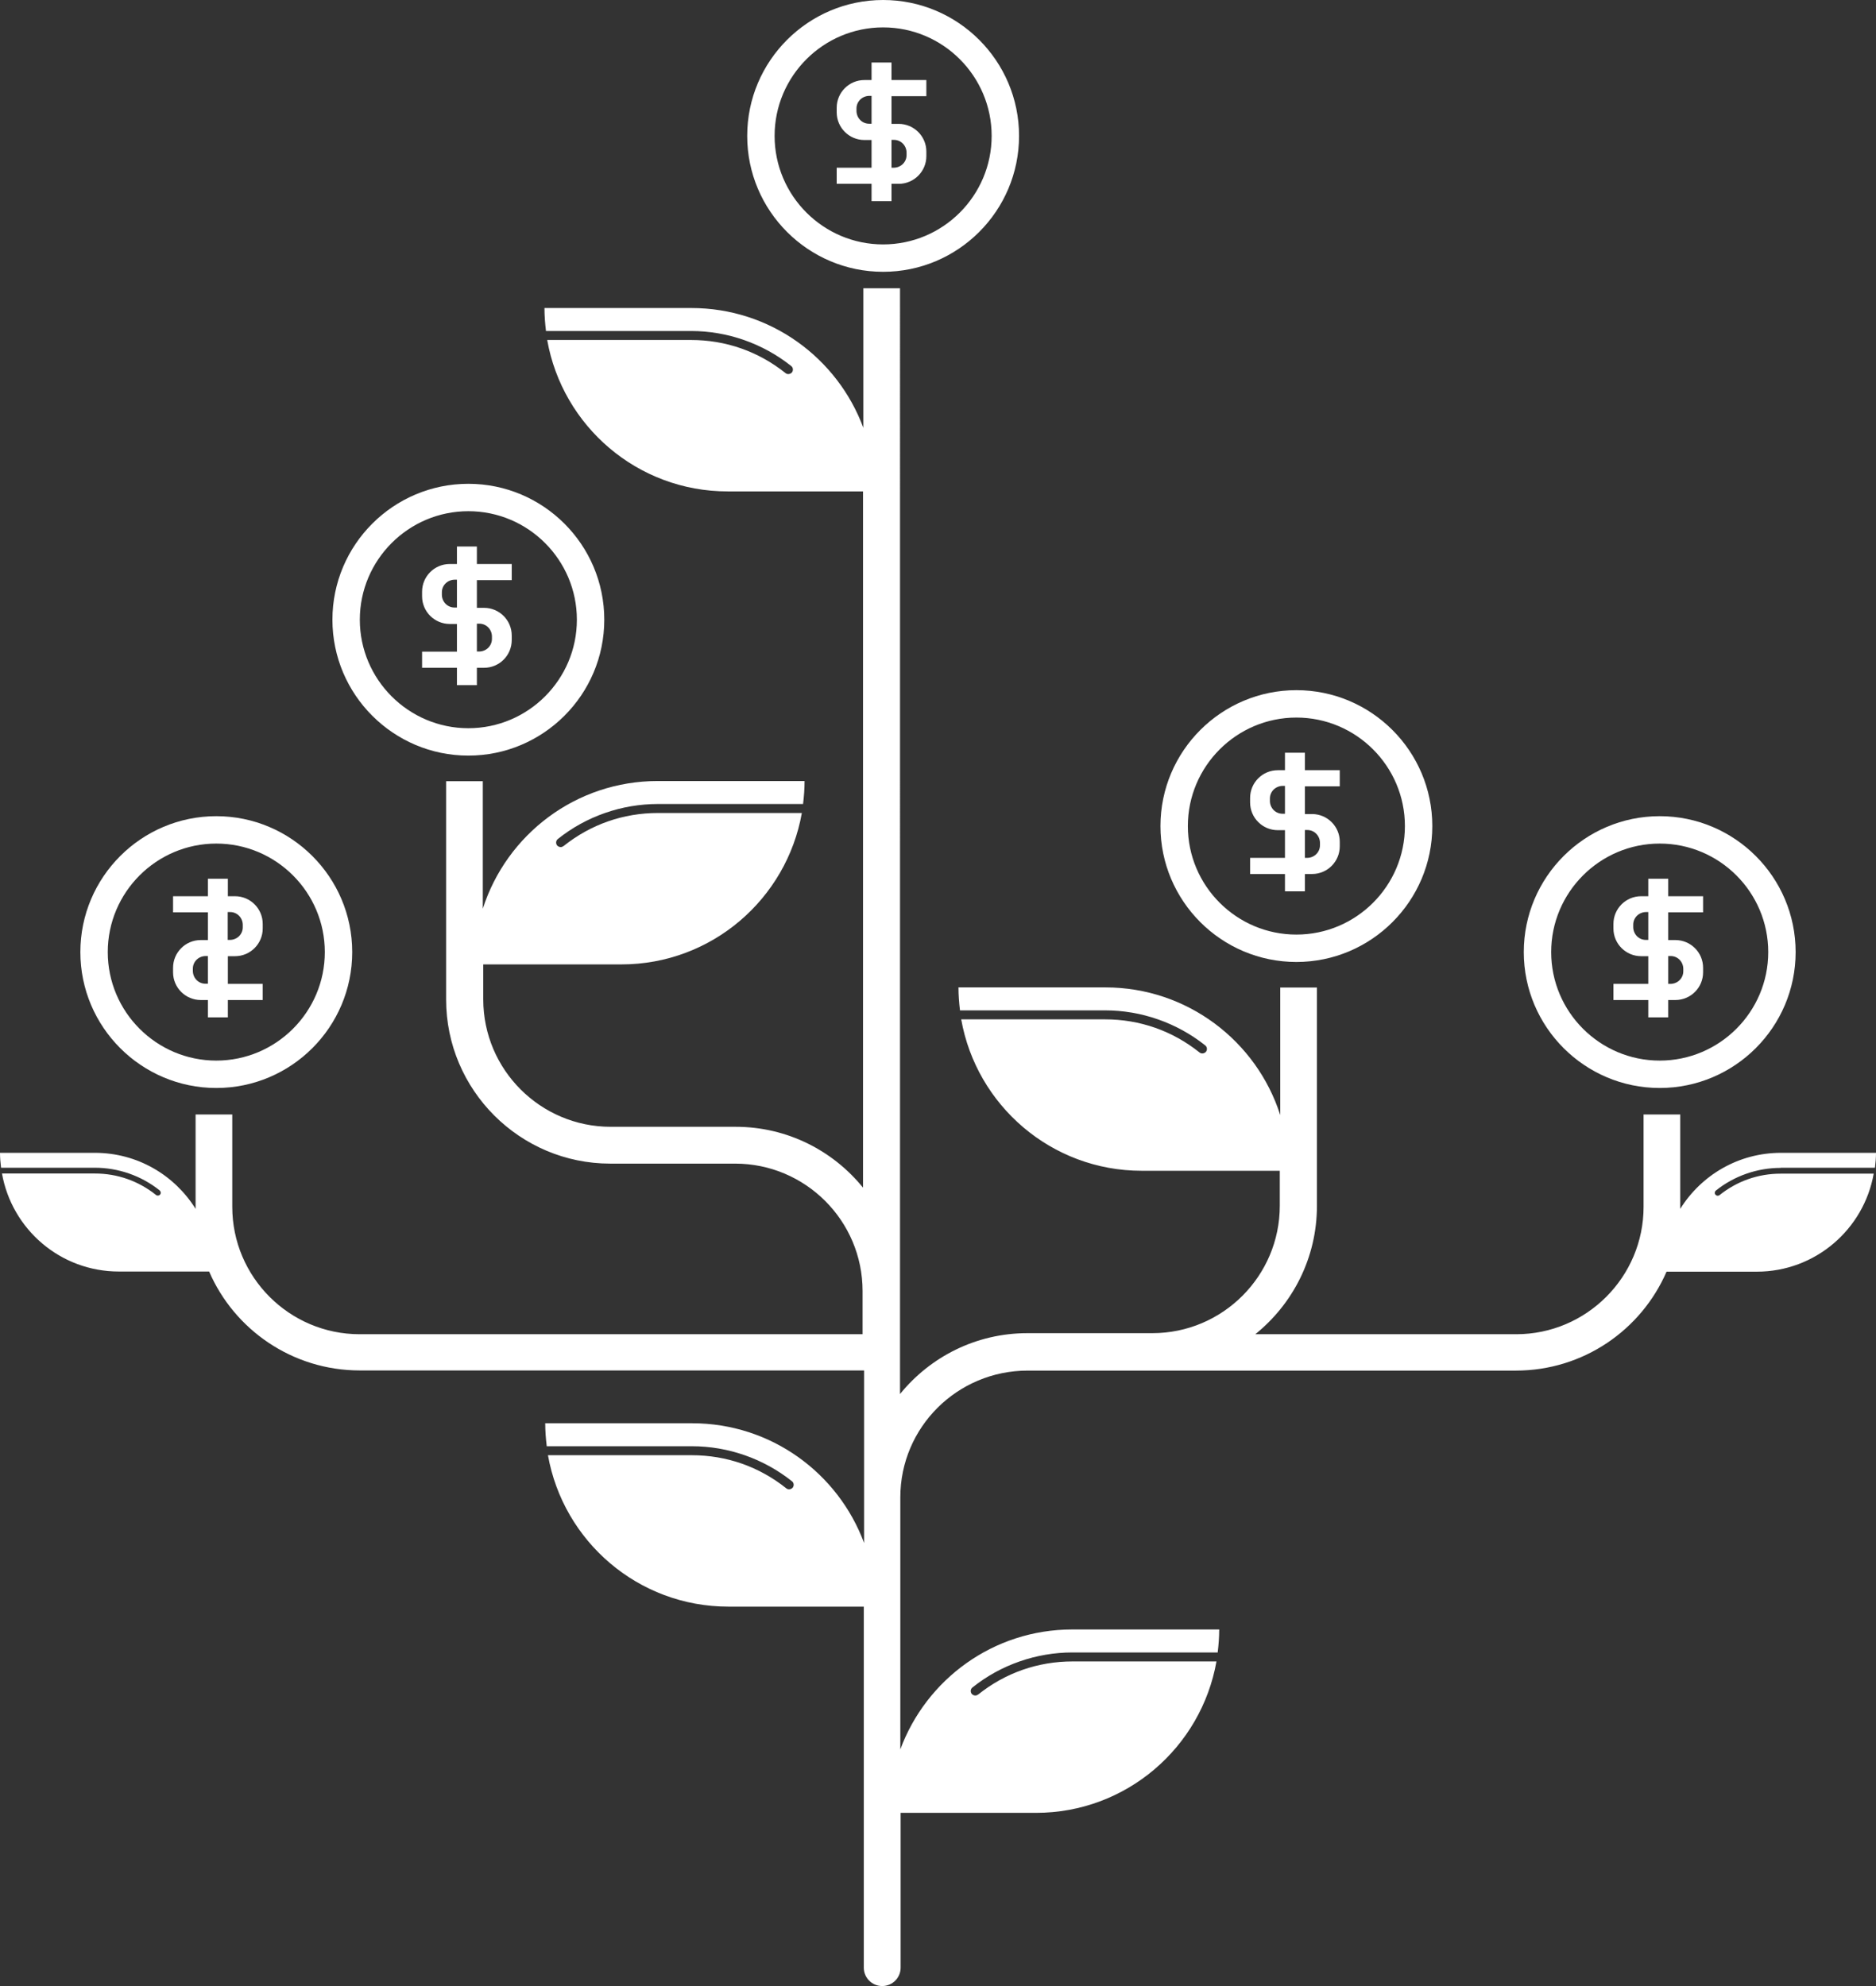 <?xml version="1.0" encoding="UTF-8"?>
<svg xmlns="http://www.w3.org/2000/svg" id="Layer_2" data-name="Layer 2" viewBox="0 0 123.25 130.51">
  <rect x="0" y="0" width="123.25" height="130.51" fill="#333333" stroke="none"/>
  <g id="Layer_1-2" data-name="Layer 1">
    <g>
      <path d="M30.77,49.65c4.92,0,8.93-4,8.93-8.93s-4.01-8.93-8.93-8.93-8.93,4-8.93,8.93,4.01,8.93,8.93,8.93ZM30.77,33.59c3.93,0,7.13,3.2,7.13,7.13s-3.2,7.13-7.13,7.13-7.13-3.2-7.13-7.13,3.2-7.13,7.13-7.13Z" style="fill: #fff;"></path>
      <path d="M30.02,45.02h1.31v-1.14h.47c1.01,0,1.82-.82,1.82-1.82v-.3c0-1.01-.82-1.82-1.82-1.82h-.47v-1.82h2.29v-1.06h-2.29v-1.15h-1.31v1.15h-.47c-1.01,0-1.82.82-1.82,1.82v.3c0,1.01.82,1.82,1.82,1.82h.47v1.82h-2.29v1.06h2.29v1.14ZM31.33,40.98h.16c.46,0,.82.37.83.83v.17c0,.46-.37.82-.83.83h-.16v-1.82ZM30.02,39.92h-.16c-.46,0-.82-.37-.83-.83v-.17c0-.46.37-.82.83-.83h.16v1.82Z" style="fill: #fff;"></path>
      <path d="M117.01,76.73h6.17c.04-.32.07-.64.07-.98h-6.24c-2.8,0-5.24,1.47-6.62,3.68,0-.04,0-.09,0-.13v-6.07h-2.41v6.07c0,4.61-3.75,8.37-8.37,8.37h-17.14c2.47-1.99,4.05-5.03,4.05-8.43v-14.35h-2.41v8.38c-1.55-4.86-6.11-8.39-11.49-8.39h-9.65c0,.51.04,1.01.1,1.51h9.54c2.38,0,4.71.82,6.57,2.3.13.1.15.29.05.42-.06.07-.15.11-.24.11-.07,0-.13-.02-.19-.07-1.78-1.42-3.92-2.17-6.2-2.17h-9.45c1,5.65,5.92,9.95,11.86,9.95h9.07v2.3c0,4.61-3.75,8.37-8.37,8.37h-8.21c-3.38,0-6.39,1.56-8.37,4V18.94h-2.41v9.17c-1.7-4.59-6.11-7.87-11.3-7.87h-9.65c0,.51.04,1.01.1,1.51h9.54c2.38,0,4.71.82,6.57,2.3.13.1.15.29.05.42-.06.07-.15.11-.24.11-.07,0-.13-.02-.19-.07-1.78-1.42-3.92-2.17-6.2-2.17h-9.45c1,5.65,5.92,9.95,11.86,9.95h8.89v45.75c-1.98-2.44-4.99-4-8.37-4h-8.21c-4.61,0-8.37-3.75-8.37-8.37v-2.3h9.07c5.94,0,10.86-4.3,11.86-9.95h-9.45c-2.28,0-4.42.75-6.2,2.17-.06.04-.12.07-.19.07-.09,0-.18-.04-.24-.11-.1-.13-.08-.32.05-.42,1.86-1.49,4.2-2.3,6.57-2.3h9.54c.06-.49.1-1,.1-1.51h-9.65c-5.38,0-9.93,3.52-11.49,8.39v-8.38h-2.41v14.35c0,5.94,4.84,10.78,10.78,10.78h8.21c4.61,0,8.37,3.75,8.37,8.37v2.84H23.63c-4.61,0-8.37-3.75-8.37-8.37v-6.07h-2.41v6.07s0,.09,0,.13c-1.38-2.21-3.82-3.68-6.62-3.68H0c0,.33.03.65.07.98h6.17c1.54,0,3.05.53,4.25,1.49.08.07.1.19.03.27-.04.05-.1.07-.15.07-.04,0-.09-.01-.12-.04-1.15-.92-2.54-1.41-4.01-1.41H.13c.65,3.66,3.83,6.44,7.68,6.44h5.93c1.65,3.82,5.47,6.5,9.9,6.5h33.13v11.34c-1.7-4.59-6.11-7.87-11.3-7.87h-9.65c0,.51.04,1.01.1,1.51h9.54c2.38,0,4.71.82,6.57,2.3.13.1.15.29.05.42-.06.07-.15.11-.24.11-.07,0-.13-.02-.19-.07-1.78-1.42-3.92-2.17-6.2-2.17h-9.45c1,5.65,5.92,9.95,11.86,9.95h8.89v23.72c0,.67.54,1.21,1.21,1.21h0c.67,0,1.21-.54,1.21-1.21v-10.17h8.89c5.94,0,10.86-4.3,11.86-9.95h-9.45c-2.28,0-4.42.75-6.2,2.17-.06.04-.12.07-.19.07-.09,0-.18-.04-.24-.11-.1-.13-.08-.32.05-.42,1.86-1.49,4.2-2.3,6.57-2.3h9.54c.06-.49.1-1,.1-1.51h-9.65c-5.19,0-9.6,3.28-11.3,7.88v-9.25h0v-7.31c0-4.61,3.75-8.33,8.37-8.33h32.07c4.43,0,8.24-2.67,9.9-6.5h5.93c3.84,0,7.03-2.78,7.68-6.44h-6.12c-1.47,0-2.86.49-4.01,1.41-.04.03-.08.04-.12.04-.06,0-.11-.03-.15-.07-.07-.08-.05-.21.03-.27,1.2-.96,2.71-1.49,4.25-1.49Z" style="fill: #fff;"></path>
      <path d="M85.17,63.21c4.92,0,8.93-4,8.93-8.93s-4.01-8.93-8.93-8.93-8.93,4-8.93,8.93,4.01,8.93,8.93,8.93ZM85.17,47.15c3.93,0,7.13,3.2,7.13,7.13s-3.2,7.13-7.13,7.13-7.13-3.2-7.13-7.13,3.2-7.13,7.13-7.13Z" style="fill: #fff;"></path>
      <path d="M84.42,58.57h1.31v-1.14h.47c1.01,0,1.82-.82,1.82-1.82v-.3c0-1.01-.82-1.82-1.82-1.82h-.47v-1.82h2.29v-1.06h-2.29v-1.15h-1.31v1.15h-.47c-1.01,0-1.82.82-1.82,1.82v.3c0,1.01.82,1.82,1.82,1.82h.47v1.82h-2.29v1.06h2.29v1.14ZM85.73,54.54h.16c.46,0,.82.37.83.83v.17c0,.46-.37.82-.83.83h-.16v-1.82ZM84.42,53.47h-.16c-.46,0-.82-.37-.83-.83v-.17c0-.46.37-.82.83-.83h.16v1.82Z" style="fill: #fff;"></path>
      <path d="M109.04,71.49c4.92,0,8.93-4,8.93-8.93s-4.01-8.93-8.93-8.93-8.93,4-8.93,8.93,4.01,8.93,8.93,8.93ZM109.04,55.43c3.93,0,7.13,3.2,7.13,7.13s-3.2,7.13-7.13,7.13-7.13-3.2-7.13-7.13,3.2-7.13,7.13-7.13Z" style="fill: #fff;"></path>
      <path d="M108.29,66.85h1.31v-1.14h.47c1.01,0,1.82-.82,1.82-1.82v-.3c0-1.01-.82-1.82-1.82-1.82h-.47v-1.82h2.29v-1.06h-2.29v-1.15h-1.31v1.15h-.47c-1.01,0-1.82.82-1.82,1.82v.3c0,1.01.82,1.82,1.82,1.82h.47v1.82h-2.29v1.06h2.29v1.14ZM109.6,62.82h.16c.46,0,.82.37.83.83v.17c0,.46-.37.82-.83.83h-.16v-1.82ZM108.29,61.76h-.16c-.46,0-.82-.37-.83-.83v-.17c0-.46.37-.82.83-.83h.16v1.82Z" style="fill: #fff;"></path>
      <path d="M14.21,71.49c4.92,0,8.93-4,8.93-8.93s-4.01-8.93-8.93-8.93-8.93,4-8.93,8.93,4.01,8.93,8.93,8.93ZM14.21,55.43c3.93,0,7.13,3.2,7.13,7.13s-3.2,7.13-7.13,7.13-7.13-3.2-7.13-7.13,3.2-7.13,7.13-7.13Z" style="fill: #fff;"></path>
      <path d="M13.19,65.71h.47v1.14h1.31v-1.14h2.29v-1.06h-2.29v-1.82h.47c1.01,0,1.82-.82,1.82-1.82v-.3c0-1.01-.82-1.82-1.82-1.82h-.47v-1.15h-1.31v1.15h-2.29v1.06h2.29v1.82h-.47c-1.01,0-1.82.82-1.82,1.82v.3c0,1.01.82,1.82,1.82,1.82ZM14.96,59.93h.16c.46,0,.82.37.83.83v.17c0,.46-.37.82-.83.83h-.16v-1.82ZM12.67,63.65c0-.46.37-.82.83-.83h.16v1.82h-.16c-.46,0-.82-.37-.83-.83v-.17Z" style="fill: #fff;"></path>
      <path d="M58.02,17.86c4.92,0,8.93-4,8.93-8.93S62.94,0,58.02,0s-8.93,4-8.93,8.93,4.01,8.93,8.93,8.93ZM58.02,1.8c3.93,0,7.13,3.2,7.13,7.13s-3.2,7.13-7.13,7.13-7.13-3.2-7.13-7.13,3.2-7.13,7.13-7.13Z" style="fill: #fff;"></path>
      <path d="M57.26,13.22h1.31v-1.14h.47c1.01,0,1.82-.82,1.82-1.82v-.3c0-1.01-.82-1.82-1.82-1.82h-.47v-1.82h2.29v-1.06h-2.29v-1.15h-1.31v1.15h-.47c-1.01,0-1.82.82-1.82,1.82v.3c0,1.01.82,1.82,1.82,1.82h.47v1.82h-2.29v1.06h2.29v1.14ZM58.57,9.19h.16c.46,0,.82.37.83.83v.17c0,.46-.37.82-.83.83h-.16v-1.82ZM57.26,8.13h-.16c-.46,0-.82-.37-.83-.83v-.17c0-.46.37-.82.83-.83h.16v1.82Z" style="fill: #fff;"></path>
    </g>
  </g>
</svg>
